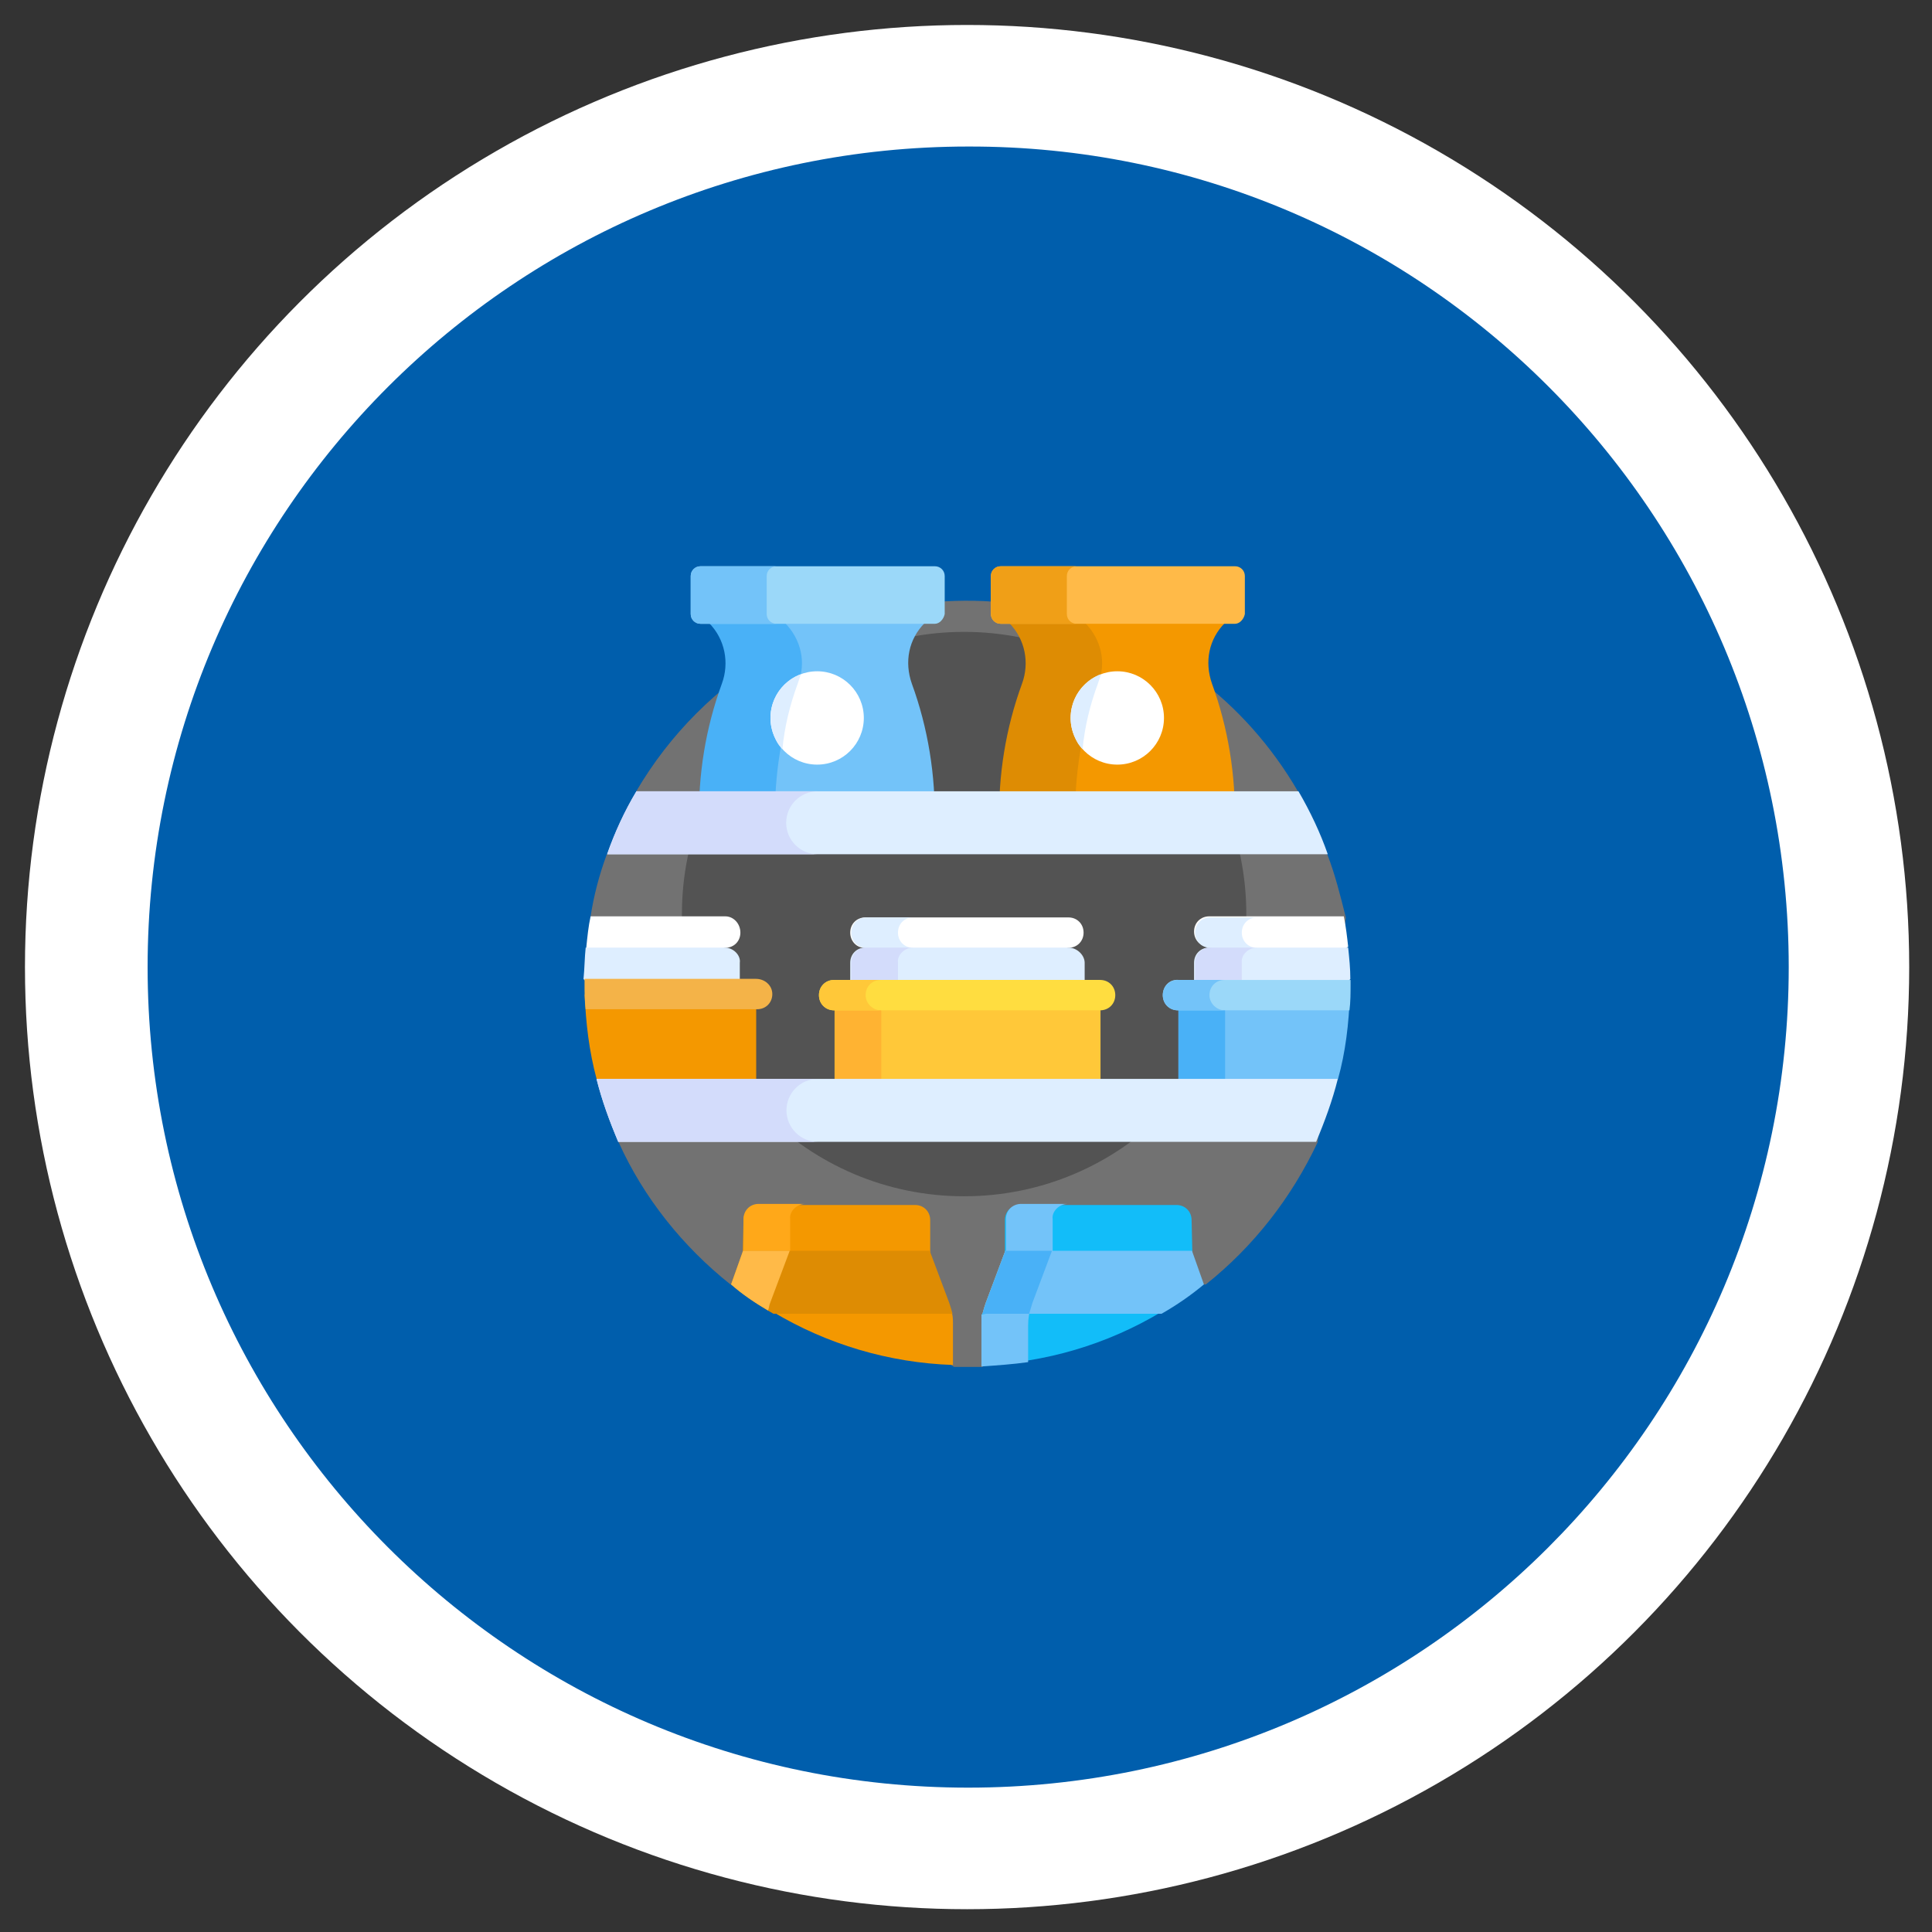 <?xml version="1.0" encoding="utf-8"?>
<!-- Generator: Adobe Illustrator 26.5.0, SVG Export Plug-In . SVG Version: 6.00 Build 0)  -->
<svg version="1.1" id="Layer_1" xmlns="http://www.w3.org/2000/svg" xmlns:xlink="http://www.w3.org/1999/xlink" x="0px" y="0px"
	 viewBox="0 0 178 178" style="enable-background:new 0 0 178 178;" xml:space="preserve">
<rect x="0" y="0" width="178" height="178" fill="#333333" stroke="none"/>
<style type="text/css">
	.st0{fill:#FFFFFF;}
	.st1{fill:#005EAC;}
	.st2{fill:#727272;}
	.st3{fill:#535353;}
	.st4{fill:#F49800;}
	.st5{fill:#FFA819;}
	.st6{fill:#DE8C03;}
	.st7{fill:#FFBA48;}
	.st8{fill:#FFB332;}
	.st9{fill:#DEEEFF;}
	.st10{fill:#FFC839;}
	.st11{fill:#D3DCFB;}
	.st12{fill:#FFDD40;}
	.st13{fill:#73C3F9;}
	.st14{fill:#49B1F7;}
	.st15{fill:#9BD8F9;}
	.st16{fill:#F4B348;}
	.st17{fill:#F09F17;}
	.st18{fill:#12BDF9;}
	.st19{fill:none;}
</style>
<g id="Group_661" transform="translate(-218 -1956)">
	<g id="Group_375" transform="translate(1251 1995)">
		<g transform="matrix(1, 0, 0, 1, -1033, -39)">
			<ellipse id="Ellipse_41-12" class="st0" cx="89.1" cy="89.1" rx="86.8" ry="86.8"/>
		</g>
		<path id="Path_2024-6" class="st1" d="M-868.2,50.1c0,41.8-33.9,75.6-75.6,75.6c-41.8,0-75.6-33.9-75.6-75.6
			c0-41.8,33.9-75.6,75.6-75.6C-902.1-25.6-868.2,8.3-868.2,50.1"/>
	</g>
	<g id="display" transform="translate(1291.555 2044.971)">
		<g id="Group_566" transform="translate(11.542 3.168)">
			<path id="Path_2698" class="st2" d="M-962.8-13.4l-5.1-2.9l2.4-2.9c-9.8-16.9-31.4-22.6-48.2-12.8c-5.3,3.1-9.7,7.5-12.8,12.8
				l2.4,2.9l-5.1,2.9c-0.7,1.9-1.2,3.8-1.5,5.8l2.6,20.7c2.3,5.1,5.9,9.6,10.3,13.1h9.8l10.8,7.6c0.4,0,0.9,0,1.3,0
				c0.4,0,0.9,0,1.3,0l10.8-7.6h9.8c4.4-3.5,7.9-8,10.3-13.1l2.6-20.7C-961.6-9.6-962.1-11.6-962.8-13.4z"/>
		</g>
		<g id="Group_567" transform="translate(20.371 6.045)">
			<circle id="Ellipse_46" class="st3" cx="-1005.1" cy="-10.8" r="26"/>
		</g>
		<g id="Group_568" transform="translate(25.547 58.747)">
			<path id="Path_2699" class="st4" d="M-1030.7-31h17.3v-4.3c0-0.8-0.6-1.4-1.4-1.4c0,0,0,0,0,0h-14.4c-0.8,0-1.4,0.6-1.4,1.4l0,0
				L-1030.7-31z"/>
		</g>
		<g id="Group_569" transform="translate(25.547 58.747)">
			<path id="Path_2700" class="st5" d="M-1024.9-36.8h-4.3c-0.8,0-1.4,0.6-1.4,1.4l0,0v4.3h4.3v-4.3
				C-1026.4-36.1-1025.7-36.8-1024.9-36.8C-1024.9-36.8-1024.9-36.8-1024.9-36.8z"/>
		</g>
		<g id="Group_570" transform="translate(28.343 67.387)">
			<path id="Path_2701" class="st4" d="M-1030.7-36l5.8-0.8l10.7,1.4c0.1,0.3,0.1,0.7,0.1,1v3.8c-5.9-0.2-11.6-1.9-16.6-4.9
				L-1030.7-36z"/>
		</g>
		<g id="Group_571" transform="translate(24.402 63.067)">
			<path id="Path_2702" class="st6" d="M-1012.3-36.8l1.8,4.8c0.1,0.3,0.2,0.6,0.3,1h-16.5c-1.4-0.8-2.7-1.7-3.9-2.7l1.1-3.1
				H-1012.3z"/>
		</g>
		<g id="Group_572" transform="translate(24.402 63.067)">
			<path id="Path_2703" class="st7" d="M-1027.2-31.3c0.1-0.2,0.1-0.5,0.2-0.7l1.8-4.8h-4.3l-1.1,3.1
				C-1029.6-32.8-1028.4-32-1027.2-31.3z"/>
		</g>
		<g id="Group_573" transform="translate(47.665 63.067)">
			<path id="Path_2704" class="st8" d="M-1024.3-36.8h-4.3l-1.8,4.8c-0.1,0.3-0.2,0.6-0.3,1h4.3c0.1-0.3,0.2-0.7,0.3-1L-1024.3-36.8
				z"/>
		</g>
		<g id="Group_582" transform="translate(32.598 32.253)">
			<g id="Group_574" transform="translate(2.88)">
				<path id="Path_2705" class="st0" d="M-1030.7-35.3c0-0.8,0.6-1.4,1.4-1.4l0,0h18.7c0.8,0,1.4,0.6,1.4,1.4s-0.6,1.4-1.4,1.4
					l-9.4,2.2l-9.4-2.2C-1030.1-33.9-1030.7-34.5-1030.7-35.3C-1030.7-35.3-1030.7-35.3-1030.7-35.3z"/>
			</g>
			<g id="Group_575" transform="translate(2.88)">
				<path id="Path_2706" class="st9" d="M-1024.9-33.9c-0.8,0-1.4-0.6-1.4-1.4s0.6-1.4,1.4-1.4l0,0h-4.3c-0.8,0-1.4,0.6-1.4,1.4
					s0.6,1.4,1.4,1.4l0,0l4.3,1V-33.9z"/>
			</g>
			<g id="Group_576" transform="translate(1.44 7.199)">
				<path id="Path_2707" class="st10" d="M-1030.7-36.8h24.5v10.7h-24.5V-36.8z"/>
			</g>
			<g id="Group_577" transform="translate(1.44 7.199)">
				<path id="Path_2708" class="st8" d="M-1030.7-36.8h4.3v10.7h-4.3V-36.8z"/>
			</g>
			<g id="Group_578" transform="translate(2.88 2.88)">
				<path id="Path_2709" class="st9" d="M-1010.6-36.8h-18.7c-0.8,0-1.4,0.6-1.4,1.4l0,0v2.9h21.6v-2.9
					C-1009.1-36.1-1009.8-36.8-1010.6-36.8C-1010.5-36.8-1010.5-36.8-1010.6-36.8z"/>
			</g>
			<g id="Group_579" transform="translate(2.88 2.88)">
				<path id="Path_2710" class="st11" d="M-1024.9-36.8h-4.3c-0.8,0-1.4,0.6-1.4,1.4l0,0v2.9h4.3v-2.9
					C-1026.4-36.1-1025.7-36.8-1024.9-36.8L-1024.9-36.8z"/>
			</g>
			<g id="Group_580" transform="translate(0 5.76)">
				<path id="Path_2711" class="st12" d="M-1030.7-35.3c0-0.8,0.6-1.4,1.4-1.4l0,0h24.5c0.8,0,1.4,0.6,1.4,1.4s-0.6,1.4-1.4,1.4
					h-24.5C-1030.1-33.9-1030.7-34.5-1030.7-35.3L-1030.7-35.3z"/>
			</g>
			<g id="Group_581" transform="translate(0 5.76)">
				<path id="Path_2712" class="st10" d="M-1026.4-35.3c0-0.8,0.6-1.4,1.4-1.4l0,0h-4.3c-0.8,0-1.4,0.6-1.4,1.4s0.6,1.4,1.4,1.4l0,0
					h4.3C-1025.7-33.9-1026.4-34.5-1026.4-35.3L-1026.4-35.3z"/>
			</g>
		</g>
		<g id="Group_591" transform="translate(64.276 32.253)">
			<g id="Group_583" transform="translate(2.88)">
				<path id="Path_2713" class="st0" d="M-1016.9-36.8h-12.4c-0.8,0-1.4,0.6-1.4,1.4s0.6,1.4,1.4,1.4l0,0l9.4,2.2l3.4-2.2
					C-1016.6-34.9-1016.7-35.8-1016.9-36.8z"/>
			</g>
			<g id="Group_584" transform="translate(2.88)">
				<path id="Path_2714" class="st9" d="M-1024.9-33.9c-0.8,0-1.4-0.6-1.4-1.4s0.6-1.4,1.4-1.4l0,0h-4.3c-0.8,0-1.4,0.6-1.4,1.4
					s0.6,1.4,1.4,1.4l0,0l4.3,1V-33.9z"/>
			</g>
			<g id="Group_585" transform="translate(1.44 7.199)">
				<path id="Path_2715" class="st13" d="M-1014.9-36.8h-15.8v10.7l14.7-2.9C-1015.3-31.5-1015-34.1-1014.9-36.8z"/>
			</g>
			<g id="Group_586" transform="translate(1.44 7.199)">
				<path id="Path_2716" class="st14" d="M-1026.4-36.8h-4.3v10.7l4.3-0.8V-36.8z"/>
			</g>
			<g id="Group_587" transform="translate(2.88 2.88)">
				<path id="Path_2717" class="st9" d="M-1016.3-33.9L-1016.3-33.9c0-1-0.1-1.9-0.2-2.9h-12.8c-0.8,0-1.4,0.6-1.4,1.4l0,0v2.9h13
					L-1016.3-33.9z"/>
			</g>
			<g id="Group_588" transform="translate(2.88 2.88)">
				<path id="Path_2718" class="st11" d="M-1024.9-36.8h-4.3c-0.8,0-1.4,0.6-1.4,1.4l0,0v2.9h4.3v-2.9
					C-1026.4-36.1-1025.7-36.8-1024.9-36.8L-1024.9-36.8z"/>
			</g>
			<g id="Group_589" transform="translate(0 5.76)">
				<path id="Path_2719" class="st15" d="M-1030.7-35.3c0,0.8,0.6,1.4,1.4,1.4l0,0h15.8c0.1-0.8,0.1-1.6,0.1-2.4c0-0.1,0-0.3,0-0.4
					h-15.8C-1030.1-36.8-1030.7-36.1-1030.7-35.3L-1030.7-35.3z"/>
			</g>
			<g id="Group_590" transform="translate(0 5.76)">
				<path id="Path_2720" class="st13" d="M-1026.4-35.3c0-0.8,0.6-1.4,1.4-1.4l0,0h-4.3c-0.8,0-1.4,0.6-1.4,1.4s0.6,1.4,1.4,1.4l0,0
					h4.3C-1025.7-33.9-1026.4-34.5-1026.4-35.3L-1026.4-35.3z"/>
			</g>
		</g>
		<g id="Group_596" transform="translate(11 32.253)">
			<g id="Group_592" transform="translate(0.158)">
				<path id="Path_2721" class="st0" d="M-1017.9-36.8h-12.4c-0.2,0.9-0.3,1.9-0.4,2.9l3.4,2.2l9.4-2.2c0.8,0,1.4-0.6,1.4-1.4
					S-1017.1-36.8-1017.9-36.8L-1017.9-36.8z"/>
			</g>
			<g id="Group_593" transform="translate(0.015 7.199)">
				<path id="Path_2722" class="st4" d="M-1014.9-26.1v-10.7h-15.8c0.1,2.6,0.4,5.2,1.1,7.8L-1014.9-26.1z"/>
			</g>
			<g id="Group_594" transform="translate(0.005 2.88)">
				<path id="Path_2723" class="st9" d="M-1017.8-36.8h-12.8c-0.1,0.9-0.1,1.9-0.2,2.9l0,0l1.4,1.4h13v-2.9
					C-1016.3-36.1-1017-36.8-1017.8-36.8C-1017.8-36.8-1017.8-36.8-1017.8-36.8z"/>
			</g>
			<g id="Group_595" transform="translate(0 5.76)">
				<path id="Path_2724" class="st16" d="M-1014.9-36.8h-15.8c0,0.1,0,0.3,0,0.4c0,0.8,0,1.6,0.1,2.4h15.8c0.8,0,1.4-0.6,1.4-1.4
					S-1014.1-36.8-1014.9-36.8z"/>
			</g>
		</g>
		<g id="Group_609" transform="translate(20.783 0)">
			<g id="Group_597" transform="translate(28.525 2.614)">
				<path id="Path_2725" class="st4" d="M-1009.1-15.8h-21.6c-0.1-4.4,0.6-8.7,2.1-12.8c0.7-1.9,0.3-4.1-1.2-5.6v-2.6h19.8v2.6
					c-1.5,1.5-1.9,3.6-1.2,5.6C-1009.7-24.5-1009-20.1-1009.1-15.8z"/>
			</g>
			<g id="Group_598" transform="translate(28.525 2.614)">
				<path id="Path_2726" class="st6" d="M-1021.7-28.6c-1.5,4.1-2.2,8.5-2.1,12.8h-7c-0.1-4.4,0.6-8.7,2.1-12.8
					c0.7-1.9,0.3-4.1-1.2-5.6v-2.6h7v2.6C-1021.4-32.7-1020.9-30.5-1021.7-28.6z"/>
			</g>
			<g id="Group_599" transform="translate(27.654)">
				<path id="Path_2727" class="st7" d="M-1008.2-31.5h-21.6c-0.5,0-0.9-0.4-0.9-0.9c0,0,0,0,0,0v-3.5c0-0.5,0.4-0.9,0.9-0.9
					c0,0,0,0,0,0h21.6c0.5,0,0.9,0.4,0.9,0.9c0,0,0,0,0,0v3.5C-1007.4-31.9-1007.8-31.5-1008.2-31.5L-1008.2-31.5z"/>
			</g>
			<g id="Group_600" transform="translate(27.654 0)">
				<path id="Path_2728" class="st17" d="M-1023.7-32.4v-3.5c0-0.5,0.4-0.9,0.9-0.9c0,0,0,0,0,0h-7c-0.5,0-0.9,0.4-0.9,0.9
					c0,0,0,0,0,0v3.5c0,0.5,0.4,0.9,0.9,0.9l0,0h7C-1023.3-31.5-1023.7-31.9-1023.7-32.4C-1023.7-32.4-1023.7-32.4-1023.7-32.4z"/>
			</g>
			<g id="Group_601" transform="translate(0.871 2.614)">
				<path id="Path_2729" class="st13" d="M-1009.1-15.8h-21.6c-0.1-4.4,0.6-8.7,2.1-12.8c0.7-1.9,0.3-4.1-1.2-5.6v-2.6h19.8v2.6
					c-1.5,1.5-1.9,3.6-1.2,5.6C-1009.7-24.5-1009-20.1-1009.1-15.8z"/>
			</g>
			<g id="Group_602" transform="translate(0.871 2.614)">
				<path id="Path_2730" class="st14" d="M-1021.7-28.6c-1.5,4.1-2.2,8.5-2.1,12.8h-7c-0.1-4.4,0.6-8.7,2.1-12.8
					c0.7-1.9,0.3-4.1-1.2-5.6v-2.6h7v2.6C-1021.4-32.7-1020.9-30.5-1021.7-28.6z"/>
			</g>
			<g id="Group_603">
				<path id="Path_2731" class="st15" d="M-1008.2-31.5h-21.6c-0.5,0-0.9-0.4-0.9-0.9c0,0,0,0,0,0v-3.5c0-0.5,0.4-0.9,0.9-0.9
					c0,0,0,0,0,0h21.6c0.5,0,0.9,0.4,0.9,0.9c0,0,0,0,0,0v3.5C-1007.4-31.9-1007.8-31.5-1008.2-31.5L-1008.2-31.5z"/>
			</g>
			<g id="Group_604" transform="translate(0 0)">
				<path id="Path_2732" class="st13" d="M-1023.7-32.4v-3.5c0-0.5,0.4-0.9,0.9-0.9h-7c-0.5,0-0.9,0.4-0.9,0.9c0,0,0,0,0,0v3.5
					c0,0.5,0.4,0.9,0.9,0.9l0,0h7C-1023.3-31.5-1023.7-31.9-1023.7-32.4z"/>
			</g>
			<g id="Group_605" transform="translate(7.348 9.575)">
				<circle id="Ellipse_47" class="st0" cx="-1026.4" cy="-32.4" r="4.3"/>
			</g>
			<g id="Group_606" transform="translate(7.348 9.847)">
				<path id="Path_2733" class="st9" d="M-1028.2-35.8c0.1-0.3,0.2-0.6,0.3-0.9c-2.2,0.8-3.4,3.3-2.5,5.6c0.2,0.5,0.4,0.9,0.8,1.3
					C-1029.4-31.9-1028.9-33.9-1028.2-35.8z"/>
			</g>
			<g id="Group_607" transform="translate(35.002 9.575)">
				<circle id="Ellipse_48" class="st0" cx="-1026.4" cy="-32.4" r="4.3"/>
			</g>
			<g id="Group_608" transform="translate(35.002 9.847)">
				<path id="Path_2734" class="st9" d="M-1028.2-35.8c0.1-0.3,0.2-0.6,0.3-0.9c-2.2,0.8-3.4,3.3-2.5,5.6c0.2,0.5,0.4,0.9,0.8,1.3
					C-1029.4-31.9-1028.9-33.9-1028.2-35.8z"/>
			</g>
		</g>
		<g id="Group_610" transform="translate(12.103 47.228)">
			<path id="Path_2735" class="st9" d="M-1028.7-31h64.3c0.8-1.9,1.5-3.8,2-5.8h-68.3C-1030.2-34.8-1029.5-32.9-1028.7-31z"/>
		</g>
		<g id="Group_611" transform="translate(12.103 47.228)">
			<path id="Path_2736" class="st11" d="M-1010.3-36.8h-20.4c0.5,2,1.2,3.9,2,5.8h18.4c-1.6,0-2.9-1.3-2.9-2.9
				S-1011.9-36.8-1010.3-36.8L-1010.3-36.8z"/>
		</g>
		<g id="Group_612" transform="translate(13.078 20.734)">
			<path id="Path_2737" class="st9" d="M-1030.7-31h66.4c-0.7-2-1.6-3.9-2.7-5.8h-61C-1029.1-34.9-1030-33-1030.7-31z"/>
		</g>
		<g id="Group_613" transform="translate(13.078 20.734)">
			<path id="Path_2738" class="st11" d="M-1011.3-36.8h-16.7c-1.1,1.8-2,3.8-2.7,5.8h19.4c-1.6,0-2.9-1.3-2.9-2.9
				C-1014.2-35.5-1012.9-36.8-1011.3-36.8z"/>
		</g>
		<g id="Group_614" transform="translate(49.729 58.747)">
			<path id="Path_2739" class="st18" d="M-1013.4-31h-17.3v-4.3c0-0.8,0.6-1.4,1.4-1.4l0,0h14.4c0.8,0,1.4,0.6,1.4,1.4l0,0
				L-1013.4-31z"/>
		</g>
		<g id="Group_615" transform="translate(49.729 58.747)">
			<path id="Path_2740" class="st13" d="M-1024.9-36.8h-4.3c-0.8,0-1.4,0.6-1.4,1.4l0,0v4.3h4.3v-4.3
				C-1026.4-36.1-1025.7-36.8-1024.9-36.8L-1024.9-36.8z"/>
		</g>
		<g id="Group_616" transform="translate(47.569 67.387)">
			<path id="Path_2741" class="st18" d="M-1014.1-36l-5.8-0.8l-10.7,1.4c-0.1,0.3-0.1,0.7-0.1,1v3.8c5.9-0.2,11.6-1.9,16.6-4.9
				L-1014.1-36z"/>
		</g>
		<g id="Group_617" transform="translate(47.569 68.226)">
			<path id="Path_2742" class="st13" d="M-1030.7-35.1v3.8c1.4-0.1,2.9-0.2,4.3-0.4v-3.4c0-0.6,0.1-1.1,0.2-1.6l-4.5,0.6
				C-1030.7-35.8-1030.7-35.5-1030.7-35.1z"/>
		</g>
		<g id="Group_618" transform="translate(47.665 63.067)">
			<path id="Path_2743" class="st13" d="M-1028.6-36.8l-1.8,4.8c-0.1,0.3-0.2,0.6-0.3,1h16.5c1.4-0.8,2.7-1.7,3.9-2.7l-1.1-3.1
				H-1028.6z"/>
		</g>
		<g id="Group_619" transform="translate(47.665 63.067)">
			<path id="Path_2744" class="st14" d="M-1024.3-36.8h-4.3l-1.8,4.8c-0.1,0.3-0.2,0.6-0.3,1h4.3c0.1-0.3,0.2-0.7,0.3-1
				L-1024.3-36.8z"/>
		</g>
	</g>
</g>
<rect x="0" class="st19" width="178" height="178"/>
</svg>
